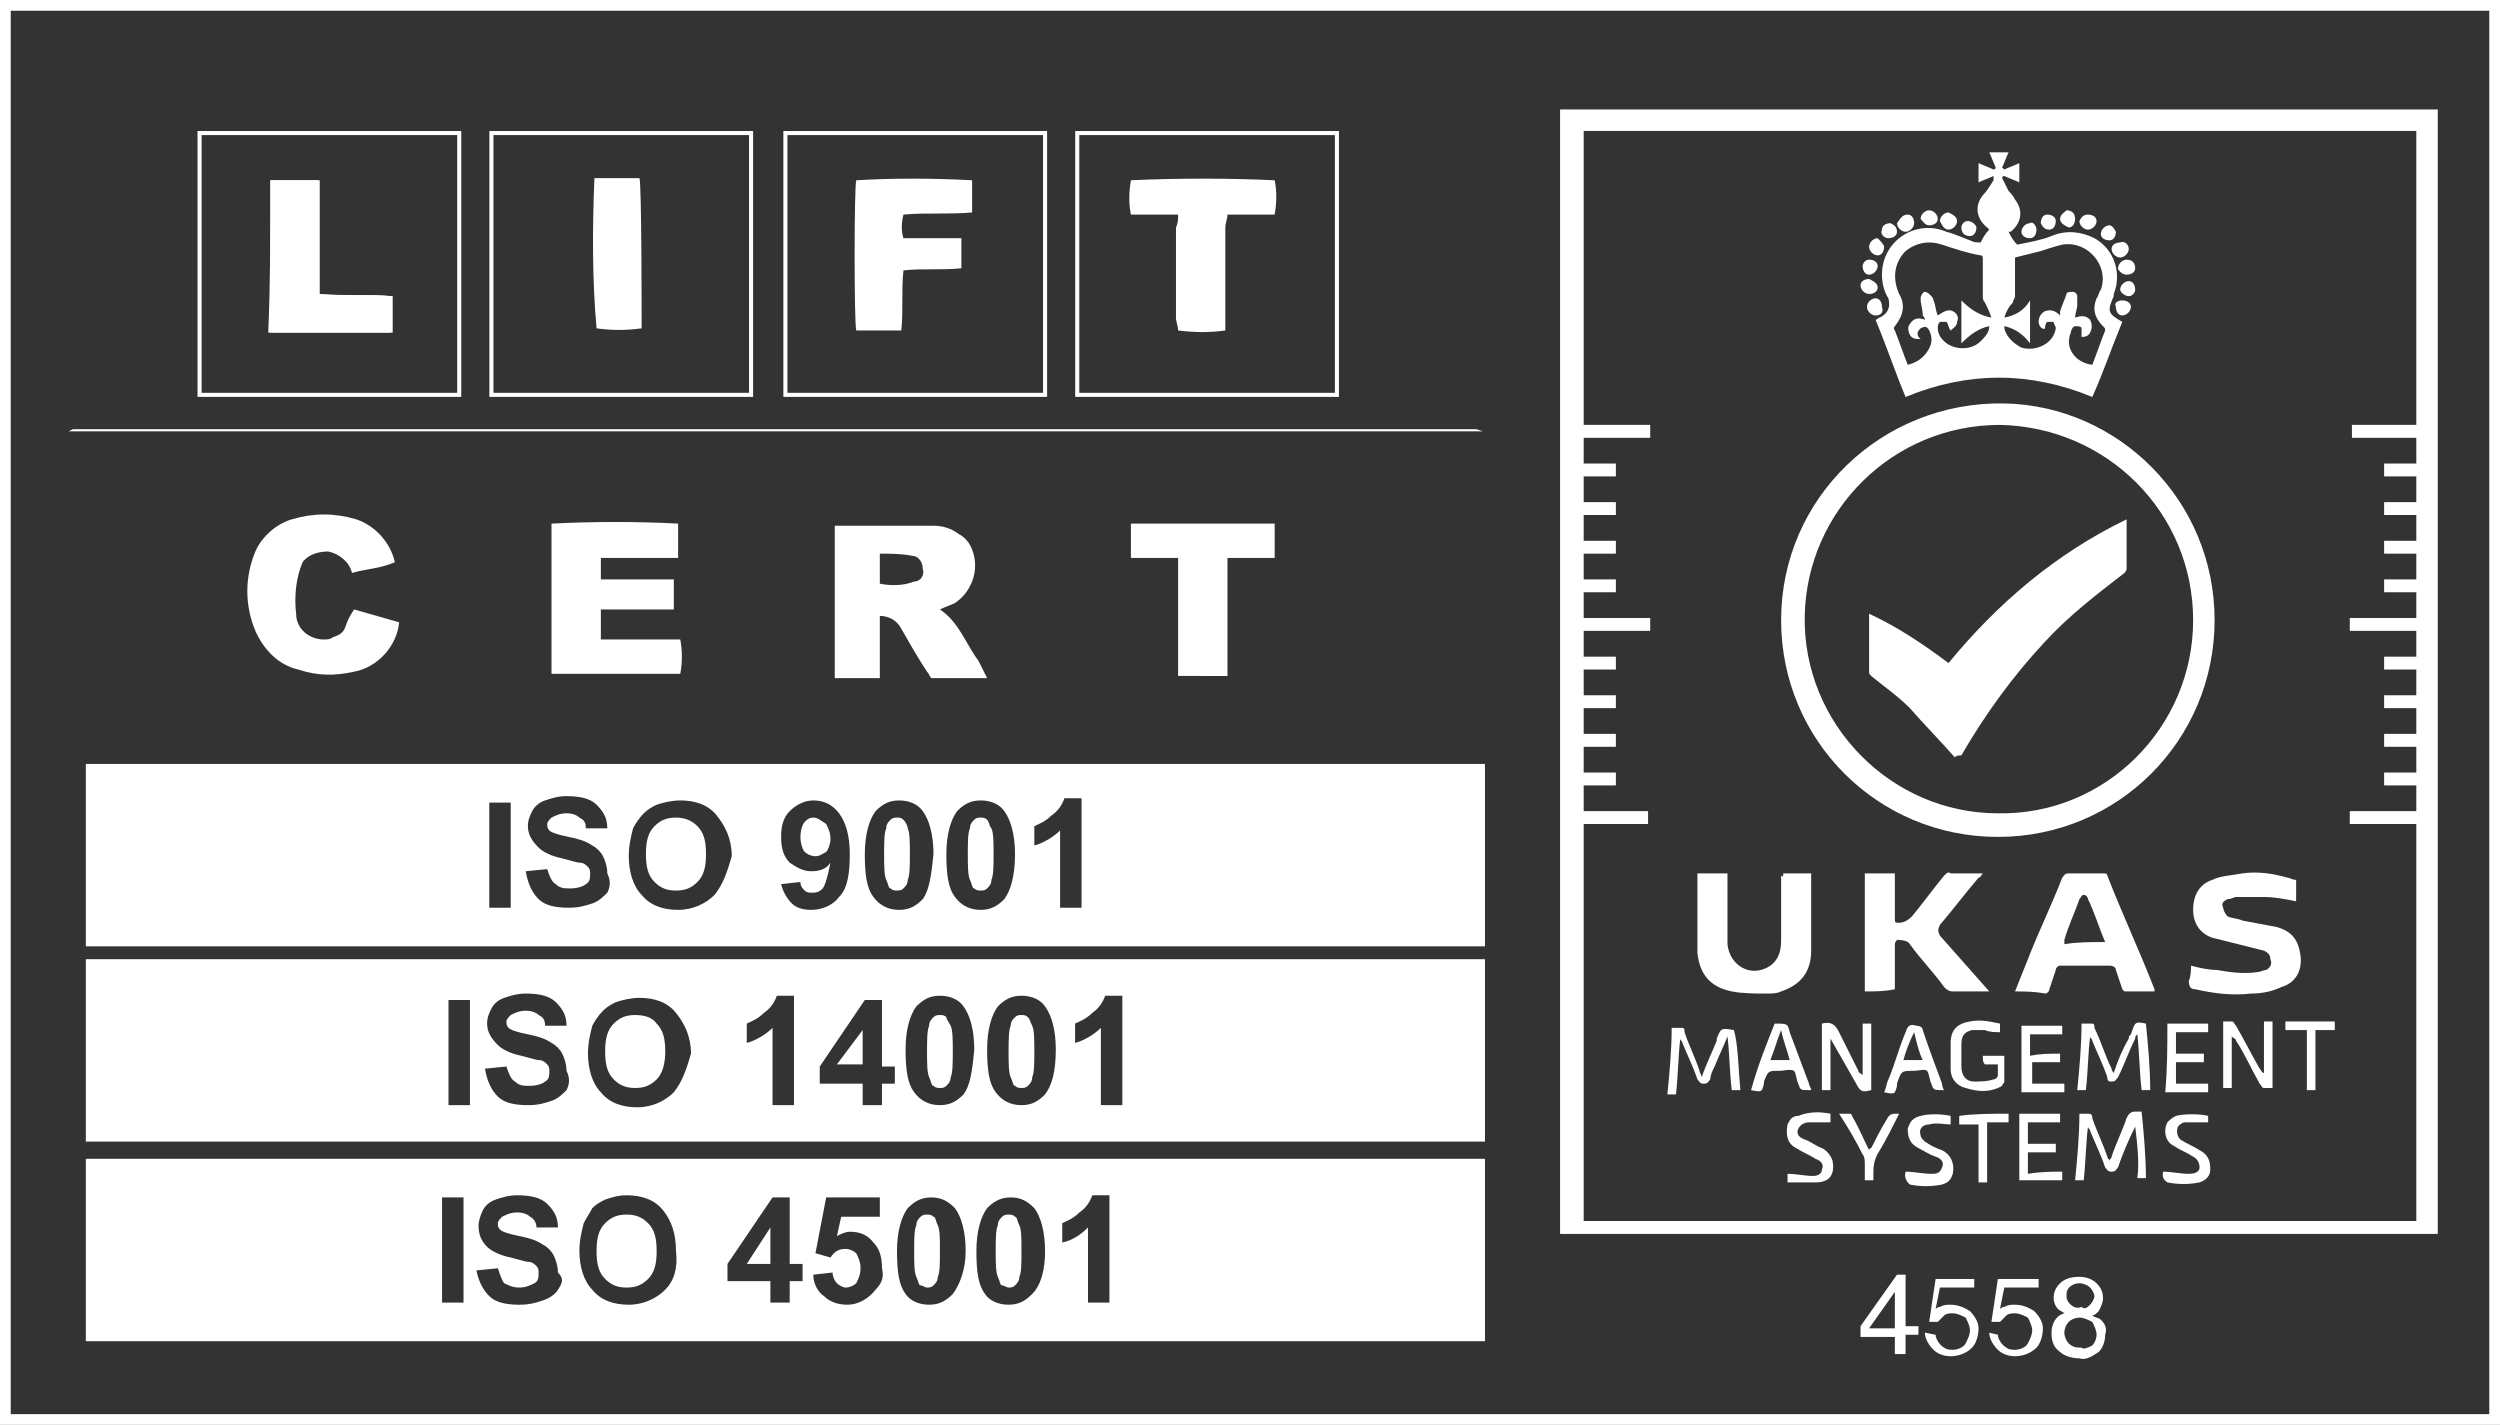 <?xml version="1.0" encoding="utf-8"?>
<!-- Generator: Adobe Illustrator 26.3.1, SVG Export Plug-In . SVG Version: 6.00 Build 0)  -->
<svg version="1.1" id="Layer_1" xmlns="http://www.w3.org/2000/svg" xmlns:xlink="http://www.w3.org/1999/xlink" x="0px" y="0px"
	 viewBox="0 0 116.5 66.4" style="enable-background:new 0 0 116.5 66.4;" xml:space="preserve">
<rect x="0" y="0" width="116.5" height="66.4" fill="#333333" stroke="none"/>
<style type="text/css">
	.st0{fill:#FFFFFF;}
	.st1{fill:none;stroke:#FFFFFF;stroke-width:0.19;stroke-miterlimit:10;}
</style>
<g>
	<g>
		<path class="st0" d="M28,28.4v1.4h3.7c0.1,0.5,0.1,1.1,0,1.6h-6v-7c2-0.1,4-0.1,5.9,0v1.6H28v1c0.5,0,1.1,0,1.7,0
			c0.5,0,1.1,0,1.7,0v1.4L28,28.4z"/>
		<path class="st0" d="M18.6,29c-0.1,1.1-1,2.1-2.1,2.3c-0.9,0.2-1.7,0.2-2.6-0.1c-0.9-0.2-1.6-0.9-2-1.8c-0.5-1.2-0.5-2.5,0-3.7
			c0.3-0.7,1-1.3,1.7-1.5c1-0.3,2-0.3,3,0c0.9,0.3,1.6,1.1,1.8,2c-0.7,0.3-1.3,0.3-2,0.5c-0.1-0.5-0.6-0.9-1.1-1
			c-0.4,0-0.9,0.1-1.2,0.5c-0.3,0.7-0.4,1.6-0.3,2.4c0,0.7,0.6,1.2,1.3,1.2c0.1,0,0.3,0,0.4-0.1c0.3-0.1,0.5-0.2,0.6-0.5
			c0.1-0.3,0.2-0.5,0.4-0.8L18.6,29z"/>
		<path class="st0" d="M54.9,31.5V26h-2.2v-1.6h6.7V26h-2.2c0,1.8,0,3.6,0,5.5L54.9,31.5z"/>
		<path class="st0" d="M3.4,20h65.4l0.3,0.1l0,0H3.2l0,0L3.4,20z"/>
		<path class="st0" d="M45.6,30.8c-0.6-0.8-0.9-1.8-1.8-2.4c0.2-0.1,0.5-0.2,0.7-0.3c0.9-0.6,1.2-1.8,0.7-2.7
			c-0.1-0.2-0.3-0.4-0.5-0.5c-0.4-0.3-0.8-0.4-1.2-0.4c-1.5,0-3,0-4.4,0c-0.1,0-0.1,0-0.2,0v7.1H41c0-1,0-1.9,0-2.9
			c0.4,0,0.8,0.2,1,0.6c0.4,0.7,0.8,1.4,1.2,2c0.1,0.1,0.1,0.2,0.2,0.3H46C45.8,31.2,45.7,31,45.6,30.8z M42.6,27.1
			c-0.5,0.2-1.1,0.2-1.6,0.1v-1.4c0.5,0,1,0,1.5,0.1c0.3,0,0.5,0.3,0.5,0.6C43.1,26.8,42.9,27.1,42.6,27.1z"/>
		<path class="st0" d="M12.6,8.4c0,2.4,0,4.7,0,7.1c1.9,0,3.8,0,5.7,0c0-0.6,0-1.2,0-1.7c-1.2-0.1-2.3,0-3.4-0.1c0-0.9,0-1.8,0-2.7
			c0-0.9,0-1.8,0-2.6H12.6z"/>
		<path class="st0" d="M54.9,10h-2.2c-0.1-0.5-0.1-1,0-1.6c2.2-0.1,4.5-0.1,6.7,0c0.1,0.5,0.1,1,0,1.6h-2.2c0,0.2-0.1,0.4-0.1,0.6
			c0,1.4,0,2.8,0,4.2c0,0.2,0,0.4,0,0.6c-0.7,0.1-1.4,0.1-2.2,0c0-0.2-0.1-0.4-0.1-0.6c0-1.4,0-2.8,0-4.2
			C54.9,10.4,54.9,10.2,54.9,10z"/>
		<path class="st0" d="M45.3,8.4v1.5c-1.1,0.1-2.1,0-3.2,0.1c-0.1,0.4-0.1,0.8,0,1.1h2.7v1.4c-0.9,0.1-1.8,0-2.7,0.1
			c-0.1,0.9,0,1.9-0.1,2.8c-0.7,0-1.4,0-2.1,0c-0.1-0.4-0.1-6.6,0-7C41.6,8.3,43.4,8.3,45.3,8.4z"/>
		<path class="st0" d="M12.6,8.4h2.2c0.1,0.9,0,1.8,0,2.6c0,0.9,0,1.8,0,2.7c1.1,0.1,2.2,0,3.4,0.1c0,0.6,0,1.1,0,1.7
			c-1.9,0-3.7,0-5.7,0C12.6,13.2,12.6,10.8,12.6,8.4z"/>
		<path class="st0" d="M27.7,8.3h2.1c0.1,0.3,0.1,6.3,0.1,7c-0.7,0.1-1.4,0.1-2.1,0C27.6,13.1,27.6,10.7,27.7,8.3z"/>
		<rect x="9.3" y="6.2" class="st1" width="12.1" height="12.2"/>
		<rect x="22.9" y="6.2" class="st1" width="12.1" height="12.2"/>
		<rect x="36.6" y="6.2" class="st1" width="12.1" height="12.2"/>
		<rect x="50.2" y="6.2" class="st1" width="12.1" height="12.2"/>
		<path class="st0" d="M116.5,66.4L0,66.4V0h116.5L116.5,66.4z M0.5,65.9H116V0.5L0.5,0.5L0.5,65.9z"/>
		<path class="st0" d="M88.3,63.2v-0.9h-1.6v-0.5l1.7-2.4h0.4v2.4h0.6v0.4h-0.6v0.9H88.3z M88.3,61.9v-1.7l-1.2,1.7H88.3z"/>
		<path class="st0" d="M90.2,62.2c0,0.2,0.2,0.5,0.4,0.6c0.1,0.1,0.3,0.1,0.4,0.1c0.2,0,0.5-0.1,0.6-0.3c0.1-0.2,0.2-0.4,0.2-0.6
			c0-0.2-0.1-0.4-0.2-0.6c-0.2-0.1-0.4-0.2-0.6-0.2c-0.1,0-0.3,0-0.4,0.1c-0.1,0.1-0.2,0.2-0.3,0.3l-0.4,0l0.3-2H92V60h-1.6l-0.2,1
			c0.1-0.1,0.2-0.1,0.2-0.1c0.2-0.1,0.3-0.1,0.5-0.1c0.3,0,0.6,0.1,0.9,0.3c0.2,0.2,0.4,0.5,0.4,0.8c0,0.3-0.1,0.7-0.3,0.9
			c-0.3,0.3-0.7,0.4-1,0.4c-0.3,0-0.6-0.1-0.8-0.3c-0.2-0.2-0.4-0.5-0.4-0.8L90.2,62.2z"/>
		<path class="st0" d="M93.1,62.2c0,0.2,0.2,0.5,0.4,0.6c0.1,0.1,0.3,0.1,0.4,0.1c0.2,0,0.5-0.1,0.6-0.3c0.1-0.2,0.2-0.4,0.2-0.6
			c0-0.2-0.1-0.4-0.2-0.6c-0.2-0.1-0.4-0.2-0.6-0.2c-0.1,0-0.3,0-0.4,0.1c-0.1,0.1-0.2,0.2-0.3,0.3l-0.4,0l0.3-2H95V60h-1.6l-0.2,1
			c0.1-0.1,0.2-0.1,0.2-0.1c0.2-0.1,0.3-0.1,0.5-0.1c0.3,0,0.6,0.1,0.9,0.3c0.2,0.2,0.4,0.5,0.4,0.8c0,0.3-0.1,0.7-0.3,0.9
			c-0.3,0.3-0.7,0.4-1,0.4c-0.3,0-0.6-0.1-0.8-0.3c-0.2-0.2-0.4-0.5-0.4-0.8L93.1,62.2z"/>
		<path class="st0" d="M95.9,61c-0.1-0.1-0.2-0.3-0.2-0.5c0-0.3,0.1-0.5,0.3-0.7c0.2-0.2,0.5-0.3,0.9-0.3c0.3,0,0.6,0.1,0.8,0.3
			c0.2,0.2,0.3,0.4,0.3,0.7c0,0.2-0.1,0.4-0.2,0.6c-0.1,0.1-0.2,0.2-0.3,0.2c0.1,0.1,0.3,0.1,0.4,0.2c0.2,0.2,0.3,0.4,0.2,0.7
			c0,0.3-0.1,0.6-0.3,0.8c-0.3,0.2-0.6,0.4-0.9,0.3c-0.3,0-0.7-0.1-0.9-0.3c-0.3-0.2-0.4-0.5-0.4-0.9c0-0.4,0.2-0.8,0.6-0.9
			C96.1,61.1,96,61.1,95.9,61z M97.5,62.7c0.1-0.1,0.2-0.3,0.2-0.5c0-0.2-0.1-0.4-0.2-0.6c-0.2-0.1-0.4-0.2-0.6-0.2
			c-0.2,0-0.4,0.1-0.5,0.2c-0.1,0.1-0.2,0.3-0.2,0.5c0,0.2,0.1,0.4,0.2,0.5c0.2,0.2,0.4,0.2,0.6,0.2C97.1,62.9,97.3,62.8,97.5,62.7z
			 M97.4,60.8c0.1-0.1,0.2-0.3,0.2-0.4c0-0.1-0.1-0.3-0.2-0.4c-0.1-0.1-0.3-0.2-0.5-0.2c-0.3,0-0.6,0.2-0.6,0.5c0,0,0,0.1,0,0.1
			c0,0.2,0.1,0.3,0.2,0.4c0.1,0.1,0.3,0.2,0.5,0.1C97.1,61,97.2,61,97.4,60.8L97.4,60.8z"/>
	</g>
	<g>
		<path class="st0" d="M4,54v8.5h65.2V54H4z M21.6,60.7h-1v-4.9h1V60.7z M26,60.1c-0.1,0.2-0.4,0.4-0.7,0.5
			c-0.3,0.1-0.6,0.2-1.1,0.2c-0.6,0-1.1-0.1-1.4-0.4c-0.3-0.3-0.5-0.7-0.6-1.2l1-0.1c0.1,0.3,0.2,0.6,0.3,0.7
			c0.2,0.1,0.4,0.2,0.7,0.2c0.3,0,0.5-0.1,0.7-0.2c0.2-0.1,0.2-0.3,0.2-0.5c0-0.1,0-0.2-0.1-0.3c-0.1-0.1-0.2-0.2-0.4-0.2
			c-0.1,0-0.4-0.1-0.8-0.2c-0.5-0.1-0.9-0.3-1.1-0.5c-0.3-0.3-0.4-0.6-0.4-1c0-0.2,0.1-0.5,0.2-0.7c0.1-0.2,0.3-0.4,0.6-0.5
			c0.3-0.1,0.6-0.2,1-0.2c0.6,0,1.1,0.1,1.4,0.4c0.3,0.3,0.5,0.6,0.5,1.1l-1,0c0-0.2-0.1-0.4-0.3-0.5c-0.1-0.1-0.3-0.2-0.6-0.2
			c-0.3,0-0.5,0.1-0.7,0.2c-0.1,0.1-0.2,0.2-0.2,0.3c0,0.1,0,0.2,0.1,0.3c0.1,0.1,0.4,0.2,0.9,0.3c0.5,0.1,0.8,0.2,1.1,0.4
			c0.2,0.1,0.4,0.3,0.5,0.5c0.1,0.2,0.2,0.5,0.2,0.8C26.3,59.6,26.2,59.8,26,60.1z M31,60.1c-0.4,0.4-1,0.7-1.7,0.7
			c-0.7,0-1.3-0.2-1.7-0.7c-0.4-0.4-0.6-1.1-0.6-1.8c0-0.5,0.1-0.9,0.2-1.3c0.1-0.2,0.3-0.5,0.4-0.7c0.2-0.2,0.4-0.3,0.6-0.4
			c0.3-0.1,0.6-0.2,1-0.2c0.7,0,1.3,0.2,1.7,0.7c0.4,0.5,0.6,1.1,0.6,1.9C31.6,59.1,31.4,59.7,31,60.1z M37.4,59.7h-0.6v1h-0.9v-1
			h-2v-0.8l2.1-3.1h0.8v3.1h0.6V59.7z M40.8,60.1c-0.3,0.4-0.8,0.7-1.3,0.7c-0.4,0-0.8-0.1-1.1-0.4c-0.3-0.2-0.5-0.6-0.5-1l0.9-0.1
			c0,0.2,0.1,0.4,0.2,0.5c0.1,0.1,0.3,0.2,0.4,0.2c0.2,0,0.4-0.1,0.5-0.2c0.1-0.2,0.2-0.4,0.2-0.7c0-0.3-0.1-0.5-0.2-0.7
			c-0.1-0.1-0.3-0.2-0.5-0.2c-0.3,0-0.5,0.1-0.7,0.4L38,58.4l0.5-2.6H41v0.9h-1.8L39,57.6c0.2-0.1,0.4-0.2,0.6-0.2
			c0.4,0,0.8,0.1,1.1,0.5c0.3,0.3,0.4,0.7,0.4,1.2C41.2,59.5,41.1,59.8,40.8,60.1z M44.4,60.3c-0.3,0.3-0.6,0.5-1.1,0.5
			c-0.5,0-0.9-0.2-1.1-0.5c-0.3-0.4-0.4-1-0.4-2c0-0.9,0.2-1.6,0.5-2c0.3-0.3,0.6-0.5,1.1-0.5c0.5,0,0.8,0.2,1.1,0.5
			c0.3,0.4,0.5,1.1,0.5,2S44.7,59.9,44.4,60.3z M48.1,60.3c-0.3,0.3-0.6,0.5-1.1,0.5c-0.5,0-0.9-0.2-1.1-0.5c-0.3-0.4-0.4-1-0.4-2
			c0-0.9,0.2-1.6,0.5-2c0.3-0.3,0.6-0.5,1.1-0.5c0.5,0,0.8,0.2,1.1,0.5c0.3,0.4,0.5,1.1,0.5,2S48.5,59.9,48.1,60.3z M51.6,60.7h-0.9
			v-3.5c-0.3,0.3-0.7,0.6-1.2,0.7V57c0.2-0.1,0.5-0.2,0.8-0.5c0.3-0.2,0.5-0.5,0.6-0.8h0.8V60.7z M35.9,58.9v-1.7l-1.1,1.7H35.9z"/>
		<path class="st0" d="M29.2,56.6c-0.4,0-0.7,0.1-1,0.4s-0.4,0.7-0.4,1.3c0,0.6,0.1,1,0.4,1.3s0.6,0.4,1,0.4c0.4,0,0.7-0.1,1-0.4
			c0.3-0.3,0.4-0.7,0.4-1.3c0-0.6-0.1-1-0.4-1.3C29.9,56.7,29.6,56.6,29.2,56.6z"/>
		<path class="st0" d="M43.5,56.7c-0.1-0.1-0.2-0.1-0.3-0.1s-0.2,0-0.3,0.1s-0.2,0.2-0.2,0.4c-0.1,0.2-0.1,0.7-0.1,1.2s0,1,0.1,1.2
			s0.1,0.4,0.2,0.4s0.2,0.1,0.3,0.1s0.2,0,0.3-0.1s0.2-0.2,0.2-0.4c0.1-0.2,0.1-0.6,0.1-1.2s0-1-0.1-1.2S43.6,56.7,43.5,56.7z"/>
		<path class="st0" d="M47.3,56.7c-0.1-0.1-0.2-0.1-0.3-0.1s-0.2,0-0.3,0.1s-0.2,0.2-0.2,0.4c-0.1,0.2-0.1,0.7-0.1,1.2s0,1,0.1,1.2
			s0.1,0.4,0.2,0.4S46.9,60,47,60s0.2,0,0.3-0.1s0.2-0.2,0.2-0.4c0.1-0.2,0.1-0.6,0.1-1.2s0-1-0.1-1.2S47.4,56.7,47.3,56.7z"/>
	</g>
	<g>
		<path class="st0" d="M31.5,38.1c-0.4,0-0.7,0.1-1,0.4c-0.3,0.3-0.4,0.7-0.4,1.3c0,0.6,0.1,1,0.4,1.3c0.3,0.3,0.6,0.4,1,0.4
			c0.4,0,0.7-0.1,1-0.4c0.3-0.3,0.4-0.7,0.4-1.3c0-0.6-0.1-1-0.4-1.3C32.3,38.3,32,38.1,31.5,38.1z"/>
		<path class="st0" d="M42.1,38.2c-0.1-0.1-0.2-0.1-0.3-0.1s-0.2,0-0.3,0.1c-0.1,0.1-0.2,0.2-0.2,0.4c-0.1,0.2-0.1,0.7-0.1,1.2
			s0,1,0.1,1.2c0.1,0.2,0.1,0.4,0.2,0.4c0.1,0.1,0.2,0.1,0.3,0.1s0.2,0,0.3-0.1c0.1-0.1,0.2-0.2,0.2-0.4c0.1-0.2,0.1-0.7,0.1-1.2
			s0-1-0.1-1.2C42.3,38.5,42.2,38.3,42.1,38.2z"/>
		<path class="st0" d="M46,38.2c-0.1-0.1-0.2-0.1-0.3-0.1s-0.2,0-0.3,0.1c-0.1,0.1-0.2,0.2-0.2,0.4c-0.1,0.2-0.1,0.7-0.1,1.2
			s0,1,0.1,1.2c0.1,0.2,0.1,0.4,0.2,0.4c0.1,0.1,0.2,0.1,0.3,0.1s0.2,0,0.3-0.1c0.1-0.1,0.2-0.2,0.2-0.4c0.1-0.2,0.1-0.7,0.1-1.2
			s0-1-0.1-1.2C46.1,38.5,46.1,38.3,46,38.2z"/>
		<path class="st0" d="M37.9,38.1c-0.2,0-0.3,0.1-0.4,0.2s-0.2,0.4-0.2,0.7c0,0.3,0.1,0.6,0.2,0.7c0.1,0.1,0.3,0.2,0.5,0.2
			c0.2,0,0.3-0.1,0.5-0.2c0.1-0.1,0.2-0.4,0.2-0.6c0-0.3-0.1-0.5-0.2-0.7C38.2,38.2,38.1,38.1,37.9,38.1z"/>
		<path class="st0" d="M4,35.6v8.5h65.2v-8.5H4z M23.8,42.3h-1v-4.9h1V42.3z M28.3,41.6c-0.2,0.2-0.4,0.4-0.7,0.5
			c-0.3,0.1-0.6,0.2-1.1,0.2c-0.6,0-1.1-0.1-1.4-0.4c-0.3-0.3-0.5-0.7-0.6-1.3l1-0.1c0.1,0.3,0.2,0.6,0.4,0.7
			c0.2,0.2,0.4,0.2,0.7,0.2c0.3,0,0.6-0.1,0.7-0.2c0.2-0.1,0.2-0.3,0.2-0.5c0-0.1,0-0.2-0.1-0.3c-0.1-0.1-0.2-0.2-0.4-0.2
			c-0.1,0-0.4-0.1-0.8-0.2c-0.5-0.1-0.9-0.3-1.1-0.5c-0.3-0.3-0.5-0.6-0.5-1c0-0.3,0.1-0.5,0.2-0.7c0.1-0.2,0.3-0.4,0.6-0.5
			s0.6-0.2,1-0.2c0.6,0,1.1,0.1,1.4,0.4c0.3,0.3,0.5,0.6,0.5,1.1l-1,0c0-0.3-0.1-0.4-0.3-0.5c-0.1-0.1-0.3-0.2-0.6-0.2
			c-0.3,0-0.5,0.1-0.7,0.2c-0.1,0.1-0.2,0.2-0.2,0.3c0,0.1,0,0.2,0.1,0.3c0.1,0.1,0.4,0.2,0.9,0.3c0.5,0.1,0.8,0.2,1.1,0.4
			c0.2,0.1,0.4,0.3,0.5,0.5c0.1,0.2,0.2,0.5,0.2,0.8C28.5,41.1,28.4,41.4,28.3,41.6z M33.3,41.7c-0.4,0.4-1,0.7-1.7,0.7
			c-0.7,0-1.3-0.2-1.7-0.7c-0.4-0.4-0.6-1.1-0.6-1.8c0-0.5,0.1-0.9,0.2-1.3c0.1-0.2,0.3-0.5,0.5-0.7c0.2-0.2,0.4-0.3,0.6-0.4
			c0.3-0.1,0.7-0.2,1.1-0.2c0.7,0,1.3,0.2,1.7,0.7c0.4,0.5,0.7,1.1,0.7,1.9C33.9,40.6,33.7,41.2,33.3,41.7z M39.1,41.8
			c-0.3,0.4-0.8,0.6-1.3,0.6c-0.4,0-0.7-0.1-0.9-0.3s-0.4-0.5-0.5-0.9l0.9-0.1c0,0.2,0.1,0.3,0.2,0.4c0.1,0.1,0.2,0.1,0.4,0.1
			c0.2,0,0.4-0.1,0.5-0.3c0.1-0.2,0.2-0.6,0.3-1.1c-0.2,0.3-0.5,0.4-0.9,0.4c-0.4,0-0.7-0.2-1-0.4c-0.3-0.3-0.4-0.7-0.4-1.2
			c0-0.5,0.1-0.9,0.4-1.2s0.7-0.5,1.1-0.5c0.5,0,0.9,0.2,1.2,0.6s0.5,1,0.5,1.9C39.6,40.7,39.5,41.4,39.1,41.8z M43,41.9
			c-0.3,0.3-0.6,0.5-1.1,0.5c-0.5,0-0.9-0.2-1.2-0.6c-0.3-0.4-0.4-1-0.4-2c0-0.9,0.2-1.6,0.5-2c0.3-0.3,0.6-0.5,1.1-0.5
			s0.9,0.2,1.1,0.5c0.3,0.4,0.5,1.1,0.5,2C43.4,40.8,43.3,41.5,43,41.9z M46.8,41.9c-0.3,0.3-0.6,0.5-1.1,0.5
			c-0.5,0-0.9-0.2-1.2-0.6c-0.3-0.4-0.4-1-0.4-2c0-0.9,0.2-1.6,0.5-2c0.3-0.3,0.6-0.5,1.1-0.5s0.9,0.2,1.1,0.5
			c0.3,0.4,0.5,1.1,0.5,2C47.3,40.8,47.1,41.5,46.8,41.9z M50.3,42.3h-0.9v-3.6c-0.3,0.3-0.8,0.6-1.2,0.7v-0.9
			c0.2-0.1,0.5-0.2,0.8-0.5c0.3-0.2,0.5-0.5,0.6-0.8h0.8V42.3z"/>
	</g>
	<g>
		<path class="st0" d="M44.1,47.4c-0.1-0.1-0.2-0.1-0.3-0.1s-0.2,0-0.3,0.1s-0.2,0.2-0.2,0.4c-0.1,0.2-0.1,0.7-0.1,1.2s0,1,0.1,1.2
			c0.1,0.2,0.1,0.4,0.2,0.4c0.1,0.1,0.2,0.1,0.3,0.1s0.2,0,0.3-0.1c0.1-0.1,0.2-0.2,0.2-0.4c0.1-0.2,0.1-0.7,0.1-1.2s0-1-0.1-1.2
			S44.1,47.5,44.1,47.4z"/>
		<polygon class="st0" points="40.2,49.6 40.2,48 39,49.6 		"/>
		<path class="st0" d="M29.6,47.3c-0.4,0-0.7,0.1-1,0.4c-0.3,0.3-0.4,0.7-0.4,1.3c0,0.6,0.1,1,0.4,1.3c0.3,0.3,0.6,0.4,1,0.4
			c0.4,0,0.7-0.1,1-0.4C30.9,50,31,49.5,31,49c0-0.6-0.1-1-0.4-1.3C30.4,47.4,30,47.3,29.6,47.3z"/>
		<path class="st0" d="M47.9,47.4c-0.1-0.1-0.2-0.1-0.3-0.1s-0.2,0-0.3,0.1s-0.2,0.2-0.2,0.4C47,48,47,48.5,47,49s0,1,0.1,1.2
			c0.1,0.2,0.1,0.4,0.2,0.4c0.1,0.1,0.2,0.1,0.3,0.1s0.2,0,0.3-0.1c0.1-0.1,0.2-0.2,0.2-0.4c0.1-0.2,0.1-0.7,0.1-1.2s0-1-0.1-1.2
			S48,47.5,47.9,47.4z"/>
		<path class="st0" d="M4,44.7v8.5h65.2v-8.5H4z M21.9,51.5h-1v-4.9h1V51.5z M26.4,50.8c-0.2,0.2-0.4,0.4-0.7,0.5
			c-0.3,0.1-0.6,0.2-1.1,0.2c-0.6,0-1.1-0.1-1.4-0.4s-0.5-0.7-0.6-1.3l1-0.1c0.1,0.3,0.2,0.6,0.4,0.7c0.2,0.2,0.4,0.2,0.7,0.2
			c0.3,0,0.6-0.1,0.7-0.2c0.2-0.1,0.2-0.3,0.2-0.5c0-0.1,0-0.2-0.1-0.3c-0.1-0.1-0.2-0.2-0.4-0.2c-0.1,0-0.4-0.1-0.8-0.2
			c-0.5-0.1-0.9-0.3-1.1-0.5c-0.3-0.3-0.5-0.6-0.5-1c0-0.3,0.1-0.5,0.2-0.7c0.1-0.2,0.3-0.4,0.6-0.5s0.6-0.2,1-0.2
			c0.6,0,1.1,0.1,1.4,0.4c0.3,0.3,0.5,0.6,0.5,1.1l-1,0c0-0.3-0.1-0.4-0.3-0.5c-0.1-0.1-0.3-0.2-0.6-0.2c-0.3,0-0.5,0.1-0.7,0.2
			c-0.1,0.1-0.2,0.2-0.2,0.3c0,0.1,0,0.2,0.1,0.3c0.1,0.1,0.4,0.2,0.9,0.3c0.5,0.1,0.8,0.2,1.1,0.4c0.2,0.1,0.4,0.3,0.5,0.5
			c0.1,0.2,0.2,0.5,0.2,0.8C26.6,50.3,26.5,50.6,26.4,50.8z M31.4,50.9c-0.4,0.4-1,0.7-1.7,0.7c-0.7,0-1.3-0.2-1.7-0.7
			c-0.4-0.4-0.6-1.1-0.6-1.8c0-0.5,0.1-0.9,0.2-1.3c0.1-0.2,0.3-0.5,0.5-0.7c0.2-0.2,0.4-0.3,0.6-0.4c0.3-0.1,0.7-0.2,1.1-0.2
			c0.7,0,1.3,0.2,1.7,0.7c0.4,0.5,0.7,1.1,0.7,1.9C32,49.8,31.8,50.4,31.4,50.9z M36.9,51.5H36v-3.6c-0.3,0.3-0.8,0.6-1.2,0.7v-0.9
			c0.2-0.1,0.5-0.2,0.8-0.5c0.3-0.2,0.5-0.5,0.6-0.8h0.8V51.5z M41.7,50.5h-0.6v1h-0.9v-1h-2v-0.8l2.1-3.1h0.8v3.1h0.6V50.5z
			 M44.9,51c-0.3,0.3-0.6,0.5-1.1,0.5c-0.5,0-0.9-0.2-1.2-0.6c-0.3-0.4-0.4-1-0.4-2c0-0.9,0.2-1.6,0.5-2c0.3-0.3,0.6-0.5,1.1-0.5
			s0.9,0.2,1.1,0.5c0.3,0.4,0.5,1.1,0.5,2C45.3,50,45.2,50.6,44.9,51z M48.7,51c-0.3,0.3-0.6,0.5-1.1,0.5c-0.5,0-0.9-0.2-1.2-0.6
			c-0.3-0.4-0.4-1-0.4-2c0-0.9,0.2-1.6,0.5-2c0.3-0.3,0.6-0.5,1.1-0.5s0.9,0.2,1.1,0.5c0.3,0.4,0.5,1.1,0.5,2
			C49.2,50,49,50.6,48.7,51z M52.2,51.5h-0.9v-3.6c-0.3,0.3-0.8,0.6-1.2,0.7v-0.9c0.2-0.1,0.5-0.2,0.8-0.5c0.3-0.2,0.5-0.5,0.6-0.8
			h0.8V51.5z"/>
	</g>
	<g>
		<path class="st0" d="M113.6,57.5c-13.6,0-27.3,0-40.9,0c0-17.5,0-35,0-52.4c13.6,0,27.3,0,40.9,0C113.6,22.5,113.6,40,113.6,57.5z
			 M76.9,20.4c-1,0-2.1,0-3.1,0c0,0.4,0,0.8,0,1.2c0.5,0,1,0,1.5,0c0,0.2,0,0.4,0,0.6c-0.5,0-1,0-1.5,0c0,0.4,0,0.8,0,1.2
			c0.5,0,1,0,1.5,0c0,0.2,0,0.4,0,0.6c-0.5,0-1,0-1.5,0c0,0.4,0,0.8,0,1.2c0.5,0,1,0,1.5,0c0,0.2,0,0.4,0,0.6c-0.5,0-1,0-1.5,0
			c0,0.4,0,0.8,0,1.2c0.5,0,1,0,1.5,0c0,0.2,0,0.4,0,0.6c-0.5,0-1,0-1.5,0c0,0.4,0,0.8,0,1.2c1,0,2.1,0,3.1,0c0,0.2,0,0.4,0,0.6
			c-1,0-2.1,0-3.1,0c0,0.4,0,0.8,0,1.2c0.5,0,1,0,1.5,0c0,0.2,0,0.4,0,0.6c-0.5,0-1,0-1.5,0c0,0.4,0,0.8,0,1.2c0.5,0,1,0,1.5,0
			c0,0.2,0,0.4,0,0.6c-0.5,0-1,0-1.5,0c0,0.4,0,0.8,0,1.2c0.5,0,1,0,1.5,0c0,0.2,0,0.4,0,0.6c-0.5,0-1,0-1.5,0c0,0.4,0,0.8,0,1.2
			c0.5,0,1,0,1.5,0c0,0.2,0,0.4,0,0.6c-0.5,0-1,0-1.5,0c0,0.4,0,0.8,0,1.2c1,0,2,0,3,0c0,0.2,0,0.4,0,0.6c-1,0-2,0-3,0
			c0,6.2,0,12.3,0,18.5c12.9,0,25.8,0,38.8,0c0-6.2,0-12.3,0-18.5c-1,0-2.1,0-3.1,0c0-0.2,0-0.4,0-0.6c1,0,2.1,0,3.1,0
			c0-0.4,0-0.8,0-1.2c-0.5,0-1,0-1.5,0c0-0.2,0-0.4,0-0.6c0.5,0,1,0,1.5,0c0-0.4,0-0.8,0-1.2c-0.5,0-1,0-1.5,0c0-0.2,0-0.4,0-0.6
			c0.5,0,1,0,1.5,0c0-0.4,0-0.8,0-1.2c-0.5,0-1,0-1.5,0c0-0.2,0-0.4,0-0.6c0.5,0,1,0,1.5,0c0-0.4,0-0.8,0-1.2c-0.5,0-1,0-1.5,0
			c0-0.2,0-0.4,0-0.6c0.5,0,1,0,1.5,0c0-0.4,0-0.8,0-1.2c-1,0-2.1,0-3.1,0c0-0.2,0-0.4,0-0.6c1,0,2.1,0,3.1,0c0-0.4,0-0.8,0-1.2
			c-0.5,0-1,0-1.5,0c0-0.2,0-0.4,0-0.6c0.5,0,1,0,1.5,0c0-0.4,0-0.8,0-1.2c-0.5,0-1,0-1.5,0c0-0.2,0-0.4,0-0.6c0.5,0,1,0,1.5,0
			c0-0.4,0-0.8,0-1.2c-0.5,0-1,0-1.5,0c0-0.2,0-0.4,0-0.6c0.5,0,1,0,1.5,0c0-0.4,0-0.8,0-1.2c-0.5,0-1,0-1.5,0c0-0.2,0-0.4,0-0.6
			c0.5,0,1,0,1.5,0c0-0.4,0-0.8,0-1.2c-1,0-2,0-3,0c0-0.2,0-0.4,0-0.6c1,0,2,0,3,0c0-4.6,0-9.2,0-13.7c-12.9,0-25.8,0-38.8,0
			c0,4.6,0,9.1,0,13.7c1,0,2.1,0,3.1,0C76.9,20,76.9,20.2,76.9,20.4z"/>
		<path class="st0" d="M93.1,39C87.5,39,83,34.5,83,28.9c0-5.7,4.7-10.2,10.4-10.1c5.3,0.1,9.8,4.5,9.8,10.1
			C103.2,34.5,98.7,39,93.1,39z M102.2,28.9c0-5-4-9-9-9.1c-5,0-9,4-9.1,8.9c-0.1,5,4,9.2,9,9.2C98.1,38,102.2,33.9,102.2,28.9z"/>
		<path class="st0" d="M92.9,8.2c-0.2,0.1-0.5,0.2-0.7,0.3c0-0.3,0-0.6,0-0.9c0.2,0.1,0.5,0.2,0.7,0.3c0,0,0.1,0,0.1-0.1
			c-0.1-0.2-0.2-0.5-0.3-0.7c0.3,0,0.6,0,0.9,0c-0.1,0.2-0.2,0.5-0.3,0.7c0,0,0,0,0.1,0.1c0.2-0.1,0.5-0.2,0.7-0.3
			c0,0.3,0,0.6,0,0.9c-0.2-0.1-0.5-0.2-0.7-0.3c0,0-0.1,0-0.1,0.1c0.1,0.2,0.2,0.4,0.3,0.6c0.1,0.1,0.2,0.2,0.3,0.4
			c0.4,0.5,0.3,1.1-0.2,1.5c0,0-0.1,0-0.1,0c0.1,0.2,0.2,0.4,0.4,0.6c0.5-0.1,1.1-0.2,1.6-0.4c0.7-0.3,1.4-0.2,2,0.1
			c0.9,0.5,1.3,1.6,0.9,2.6c0,0,0,0.1,0,0.1c-0.3,0.7-0.3,0.8,0.4,1.2c-0.5,1.2-0.9,2.4-1.4,3.5c-2.9-1.2-5.8-1.2-8.7,0
			c-0.5-1.2-0.9-2.4-1.4-3.6c0.1,0,0.1-0.1,0.2-0.1c0.4-0.2,0.5-0.5,0.4-0.9c-0.2-0.3-0.3-0.7-0.3-1.1c0-1.6,1.6-2.6,3-2
			c0.4,0.1,0.8,0.3,1.1,0.4c0.2,0.1,0.3,0.1,0.5,0.1c0.1-0.2,0.2-0.4,0.4-0.6c0,0,0,0-0.1-0.1c-0.5-0.4-0.6-1-0.2-1.5
			c0.2-0.2,0.3-0.4,0.5-0.7C92.9,8.5,92.9,8.4,92.9,8.2C92.9,8.3,92.9,8.3,92.9,8.2z M92.8,14.8C92.8,14.8,92.9,14.8,92.8,14.8
			c-0.1-0.3-0.2-0.5-0.3-0.7c-0.1-0.1-0.1-0.2-0.1-0.3c0-0.6,0-1.1,0-1.7c0-0.1,0-0.2-0.1-0.2c-0.6-0.1-1.2-0.3-1.8-0.5
			c-0.6-0.2-1.2-0.1-1.7,0.3c-0.4,0.4-0.7,1.1-0.3,2c0.3,0.5,0.2,1-0.2,1.5c0,0-0.1,0.1,0,0.2c0.2,0.5,0.4,1.1,0.6,1.6
			c0.4-0.1,0.7-0.3,0.9-0.6c0.2-0.3,0.3-0.6,0.1-1c-0.1-0.2-0.2-0.2-0.4-0.1c-0.1,0.1-0.2,0.2-0.1,0.4c0,0,0,0,0.1,0.1
			c-0.2,0-0.4,0-0.5-0.2c-0.1-0.2-0.1-0.4,0-0.5c0.2-0.3,0.4-0.3,0.7-0.2c0-0.1-0.1-0.2-0.1-0.2c0-0.3-0.1-0.5-0.1-0.8
			c0-0.1,0.1-0.3,0.2-0.3c0.1,0,0.2,0.1,0.3,0.2c0.1,0.1,0.1,0.2,0.1,0.2c0.1,0.2,0.1,0.5,0.2,0.7c0.3-0.2,0.5-0.3,0.7-0.2
			c0.2,0.1,0.3,0.3,0.2,0.5c0,0.2-0.2,0.3-0.3,0.4c-0.1-0.1-0.1-0.3-0.2-0.4c0,0-0.2,0-0.3,0c-0.1,0.1-0.1,0.2-0.1,0.3
			c0,0.2,0.1,0.4,0.2,0.5c0.4,0.5,1.3,0.6,1.8,0.1c0.2-0.2,0.4-0.4,0.4-0.7c-0.5,0.1-0.9,0.4-1.3,0.8c0-0.4,0-0.7,0-1
			c0-0.3,0-0.6,0-1C91.9,14.5,92.3,14.7,92.8,14.8z M97.5,17c0.2-0.5,0.4-1.1,0.6-1.6c0-0.1,0-0.1-0.1-0.2c-0.4-0.4-0.5-0.8-0.3-1.3
			c0.1-0.1,0.1-0.3,0.2-0.4c0.4-1.1-0.6-2.3-1.8-2.1c-0.4,0.1-0.7,0.2-1,0.3c-0.4,0.1-0.8,0.2-1.2,0.3c0,0.6,0,1.2,0,1.8
			c0,0.1-0.1,0.2-0.1,0.3c-0.2,0.2-0.3,0.4-0.4,0.7c0.5-0.1,0.9-0.3,1.2-0.8c0,0.7,0,1.3,0,2c-0.3-0.4-0.7-0.7-1.2-0.8
			c0,0.4,0.4,0.8,0.8,1c0.7,0.2,1.5-0.2,1.6-0.9c0-0.1-0.1-0.2-0.1-0.3c0,0-0.2,0-0.3,0c-0.1,0.1-0.1,0.2-0.1,0.3c0,0,0,0,0,0
			C95.2,15.4,95,15.2,95,15c0-0.2,0.1-0.4,0.3-0.5c0.3-0.1,0.5,0,0.7,0.2c0-0.1,0-0.2,0-0.2c0.1-0.3,0.2-0.5,0.3-0.8
			c0-0.1,0.2-0.1,0.3-0.1c0.1,0,0.2,0.1,0.2,0.2c0,0.1,0,0.3,0,0.4c0,0.2-0.1,0.4-0.1,0.6c0.3-0.1,0.5-0.1,0.7,0.1
			c0.1,0.2,0.1,0.4,0,0.6c-0.1,0.2-0.3,0.2-0.4,0.2c0-0.2,0-0.3,0-0.4c0-0.1-0.2-0.1-0.3-0.1c-0.1,0-0.2,0.2-0.2,0.3
			C96.2,16.2,96.7,16.9,97.5,17z"/>
		<path class="st0" d="M86.9,46.2c0-1.8,0-3.6,0-5.5c0.5,0,0.9,0,1.4,0c0,0.2,0,0.4,0,0.6c0,0.5,0,1,0,1.5c0,0.2,0,0.2,0.2,0.2
			c0.2,0,0.4-0.1,0.6-0.3c0.5-0.6,1-1.3,1.5-1.9c0.1-0.1,0.2-0.2,0.3-0.1c0.5,0,0.9,0,1.5,0c-0.1,0.1-0.1,0.2-0.2,0.2
			c-0.6,0.7-1.2,1.5-1.8,2.2c-0.1,0.2-0.1,0.3,0,0.5c0.8,0.9,1.5,1.7,2.3,2.6c-0.1,0-0.1,0-0.2,0c-0.5,0-1,0-1.5,0
			c-0.2,0-0.3-0.1-0.4-0.2c-0.5-0.7-1.1-1.3-1.6-2c-0.1-0.2-0.5-0.2-0.6-0.2c0,0-0.1,0.1-0.1,0.2c0,0.6,0,1.3,0,1.9
			c0,0.1,0,0.1,0,0.2C87.8,46.2,87.4,46.2,86.9,46.2z"/>
		<path class="st0" d="M93.9,46.2c0.2-0.5,0.4-1,0.6-1.5c0.5-1.3,1.1-2.5,1.6-3.8c0.1-0.1,0.1-0.2,0.3-0.2c0.5,0,1.1,0,1.6,0
			c0.1,0,0.2,0,0.2,0.1c0.7,1.8,1.5,3.5,2.2,5.3c0,0,0,0,0,0.1c-0.5,0-0.9,0-1.4,0c0,0-0.1-0.1-0.1-0.1c-0.1-0.3-0.2-0.6-0.3-0.9
			c0-0.1-0.1-0.2-0.3-0.2c-0.8,0-1.5,0-2.3,0c-0.1,0-0.2,0.1-0.2,0.2c-0.1,0.3-0.2,0.6-0.3,0.9c0,0.1-0.1,0.2-0.2,0.2
			C94.8,46.2,94.3,46.2,93.9,46.2z M98.1,43.9c-0.3-0.7-0.5-1.4-0.8-2c0-0.1-0.1-0.2-0.2-0.2c-0.1,0-0.1,0.1-0.2,0.2
			c-0.2,0.6-0.5,1.2-0.7,1.9c0,0.1,0,0.1,0,0.2C96.8,43.9,97.4,43.9,98.1,43.9z"/>
		<path class="st0" d="M102.1,45c0.4,0.1,0.8,0.2,1.2,0.2c0.6,0.1,1.2,0.2,1.9,0.1c0.1,0,0.3-0.1,0.4-0.1c0.2-0.1,0.3-0.3,0.2-0.5
			c0-0.2-0.1-0.3-0.3-0.4c-0.4-0.1-0.8-0.2-1.2-0.3c-0.4-0.1-0.8-0.2-1.2-0.3c-0.6-0.2-0.9-0.7-0.9-1.3c0-0.7,0.3-1.2,0.9-1.4
			c0.4-0.2,0.9-0.2,1.4-0.3c0.7-0.1,1.4,0,2.1,0.2c0.1,0,0.2,0.1,0.4,0.1c0,0.3,0,0.7,0,1c-0.5-0.1-1-0.2-1.5-0.2
			c-0.4,0-0.9,0-1.3,0c-0.1,0-0.2,0.1-0.4,0.1c-0.2,0.1-0.3,0.2-0.2,0.4c0,0.1,0.1,0.3,0.2,0.4c0.2,0.1,0.5,0.1,0.7,0.2
			c0.5,0.1,1.1,0.2,1.6,0.3c0.7,0.2,1,0.6,1.1,1.3c0.1,0.7-0.2,1.3-0.9,1.5c-0.4,0.2-0.9,0.3-1.4,0.3c-0.9,0.1-1.7,0-2.6-0.2
			c-0.2,0-0.3-0.1-0.3-0.4C102.1,45.5,102.1,45.2,102.1,45z"/>
		<path class="st0" d="M83.1,40.7c0.5,0,0.9,0,1.3,0c0,0,0,0.1,0,0.1c0,1.2,0,2.3,0,3.5c0,1-0.5,1.6-1.4,1.9
			c-0.2,0.1-0.4,0.1-0.7,0.1c-0.5,0-1.1,0-1.6-0.1c-1-0.2-1.5-0.8-1.6-1.8c0-0.4,0-0.8,0-1.2c0-0.8,0-1.6,0-2.4c0,0,0,0,0-0.1
			c0.5,0,0.9,0,1.4,0c0,0.1,0,0.2,0,0.2c0,1,0,2,0,2.9c0,0.1,0,0.1,0,0.2c0.1,1,1.1,1.6,2,1c0.4-0.3,0.5-0.7,0.5-1.2c0-1,0-2,0-3
			C83.1,40.9,83.1,40.8,83.1,40.7z"/>
		<path class="st0" d="M99.5,52.5c-0.3,0.6-0.6,1.3-0.8,1.9c-0.1,0.1-0.1,0.2-0.3,0.2c-0.2,0-0.2-0.1-0.3-0.2
			c-0.2-0.6-0.5-1.2-0.7-1.7c0-0.1-0.1-0.1-0.1-0.2c-0.1,0.8-0.1,1.6-0.2,2.5c-0.1,0-0.3,0-0.4,0c0.1-1,0.2-2.1,0.2-3.1
			c0.2,0,0.3,0,0.4,0c0.1,0,0.2,0,0.2,0.2c0.2,0.6,0.5,1.2,0.7,1.8c0,0.1,0.1,0.1,0.1,0.2c0-0.1,0.1-0.1,0.1-0.2
			c0.2-0.6,0.5-1.2,0.7-1.8c0.1-0.2,0.2-0.3,0.4-0.3c0.1,0,0.2,0,0.3,0c0.1,1,0.2,2.1,0.2,3.1c-0.2,0-0.3,0-0.4,0
			C99.7,54.2,99.6,53.3,99.5,52.5C99.6,52.5,99.6,52.5,99.5,52.5z"/>
		<path class="st0" d="M100,47.7c0.1,1,0.2,2.1,0.2,3.1c-0.2,0-0.3,0-0.4,0c-0.1-0.8-0.1-1.7-0.2-2.6c-0.1,0.1-0.1,0.1-0.1,0.2
			c-0.3,0.6-0.5,1.2-0.8,1.8c-0.1,0.1-0.1,0.2-0.3,0.2c-0.1,0-0.2,0-0.2-0.2c-0.2-0.6-0.5-1.2-0.7-1.7c0-0.1-0.1-0.1-0.1-0.2
			c-0.1,0.8-0.1,1.7-0.2,2.5c-0.1,0-0.3,0-0.4,0c0.1-1,0.2-2.1,0.2-3.1c0.2,0,0.4,0,0.5,0c0.1,0,0.1,0.1,0.1,0.2
			c0.3,0.6,0.5,1.3,0.8,1.9c0,0,0,0.1,0.1,0.2c0.2-0.6,0.4-1.1,0.7-1.6c0-0.1,0-0.1,0.1-0.2C99.5,47.6,99.5,47.6,100,47.7z"/>
		<path class="st0" d="M81.1,50.8c-0.2,0-0.3,0-0.4,0c-0.1-0.8-0.1-1.7-0.2-2.5c0,0,0,0,0,0c-0.2,0.5-0.4,0.9-0.6,1.4
			c-0.1,0.2-0.2,0.4-0.2,0.6c-0.1,0.1-0.1,0.2-0.3,0.2c-0.2,0-0.2-0.1-0.3-0.2c-0.2-0.6-0.5-1.2-0.7-1.7c0-0.1-0.1-0.1-0.1-0.2
			c-0.1,0.9-0.1,1.7-0.2,2.6c-0.1,0-0.3,0-0.4,0c0.1-1,0.2-2.1,0.2-3.1c0.2,0,0.4,0,0.5,0c0.1,0,0.1,0.1,0.1,0.2
			c0.2,0.6,0.5,1.2,0.7,1.8c0,0.1,0.1,0.2,0.1,0.3c0.2-0.6,0.5-1.2,0.7-1.7c0,0,0-0.1,0-0.1c0.2-0.5,0.2-0.5,0.8-0.4
			C81,48.7,81,49.7,81.1,50.8z"/>
		<path class="st0" d="M105.5,50c0-0.8,0-1.6,0-2.4c0.2,0,0.3,0,0.4,0c0,1,0,2.1,0,3.1c-0.1,0-0.3,0-0.4,0c-0.1,0-0.1-0.1-0.2-0.2
			c-0.4-0.7-0.7-1.4-1.1-2c0-0.1-0.1-0.1-0.2-0.2c0,0.8,0,1.6,0,2.4c-0.2,0-0.3,0-0.4,0c0-1,0-2.1,0-3.1c0.2,0,0.3,0,0.4,0
			c0.1,0,0.1,0.1,0.2,0.2c0.4,0.7,0.7,1.3,1.1,2C105.4,49.9,105.4,50,105.5,50C105.5,50,105.5,50,105.5,50z"/>
		<path class="st0" d="M84.9,47.7c0.4-0.1,0.6,0,0.8,0.4c0.3,0.6,0.6,1.2,0.9,1.8c0,0.1,0.1,0.1,0.2,0.2c0-0.8,0-1.6,0-2.4
			c0.2,0,0.3,0,0.4,0c0,1,0,2.1,0,3.1c-0.4,0.1-0.5,0.1-0.7-0.3c-0.4-0.7-0.8-1.4-1.2-2.1c0,0.8,0,1.6,0,2.4c-0.2,0-0.3,0-0.4,0
			C84.9,49.8,84.9,48.7,84.9,47.7z"/>
		<path class="st0" d="M92.4,49.2c0.3,0,0.7,0,1,0c0,0.4,0,0.8,0,1.2c0,0.1-0.1,0.1-0.1,0.2c-0.5,0.3-1.1,0.3-1.7,0.1
			c-0.4-0.1-0.7-0.4-0.7-0.9c0-0.4,0-0.8,0-1.2c0-0.6,0.3-0.9,0.9-1c0.5-0.1,0.9,0,1.4,0.1c0,0.1,0,0.2,0,0.4c-0.2,0-0.5,0-0.7-0.1
			c-0.2,0-0.4,0-0.6,0c-0.4,0.1-0.5,0.3-0.5,0.7c0,0.3,0,0.7,0,1c0,0.4,0.2,0.7,0.6,0.7c0.3,0,0.6,0,0.9-0.1c0.1,0,0.2-0.1,0.2-0.2
			c0-0.2,0-0.3,0-0.5c-0.2,0-0.4,0-0.6,0C92.4,49.5,92.4,49.4,92.4,49.2z"/>
		<path class="st0" d="M101,47.7c0.6,0,1.3,0,1.9,0c0,0.1,0,0.2,0,0.4c-0.5,0-1,0-1.5,0c0,0.3,0,0.7,0,1c0.4,0,0.9,0,1.3,0
			c0,0.1,0,0.3,0,0.4c-0.4,0-0.9,0-1.3,0c0,0.3,0,0.6,0,1c0.5,0,1,0,1.5,0c0,0.1,0,0.2,0,0.4c-0.6,0-1.3,0-2,0
			C101,49.8,101,48.7,101,47.7z"/>
		<path class="st0" d="M90.6,50.8C90.5,50.8,90.5,50.8,90.6,50.8c-0.5,0-0.5,0-0.6-0.3c-0.1-0.2-0.1-0.5-0.2-0.6
			c-0.1-0.1-0.4,0-0.6,0c-0.6,0-0.6,0-0.8,0.6c0,0,0,0,0,0.1c-0.1,0.4-0.1,0.4-0.6,0.3c0.1-0.2,0.1-0.4,0.2-0.6
			c0.3-0.7,0.5-1.5,0.8-2.2c0.1-0.3,0.2-0.4,0.5-0.3c0.2,0,0.3,0.1,0.3,0.2c0.3,0.9,0.6,1.7,0.9,2.5C90.5,50.5,90.5,50.7,90.6,50.8z
			 M88.7,49.4c0.3,0,0.6,0,0.9,0c-0.2-0.4-0.3-0.9-0.4-1.3c0,0,0,0,0,0C89,48.5,88.8,49,88.7,49.4z"/>
		<path class="st0" d="M82.7,47.7C82.7,47.7,82.7,47.6,82.7,47.7c0.6,0,0.6,0,0.7,0.4c0.3,0.8,0.6,1.6,0.9,2.4
			c0,0.1,0.1,0.2,0.1,0.3c0,0-0.1,0-0.1,0c-0.4,0-0.4,0-0.5-0.3c-0.1-0.2-0.1-0.5-0.2-0.6c-0.2-0.1-0.4,0-0.7,0
			c-0.5,0-0.5,0-0.7,0.5c0,0,0,0.1,0,0.1c-0.1,0.4-0.1,0.4-0.6,0.3C81.9,49.7,82.3,48.7,82.7,47.7z M83,48c-0.2,0.5-0.3,0.9-0.5,1.4
			c0.3,0,0.6,0,0.9,0C83.3,49,83.1,48.5,83,48z"/>
		<path class="st0" d="M96,49.1c0,0.1,0,0.3,0,0.4c-0.4,0-0.9,0-1.3,0c0,0.3,0,0.6,0,1c0.5,0,1,0,1.5,0c0,0.1,0,0.2,0,0.4
			c-0.6,0-1.3,0-2,0c0-1,0-2.1,0-3.1c0.6,0,1.3,0,1.9,0c0,0.1,0,0.2,0,0.4c-0.5,0-1,0-1.5,0c0,0.3,0,0.7,0,1
			C95.1,49.1,95.5,49.1,96,49.1z"/>
		<path class="st0" d="M96.1,54.6c0,0.1,0,0.3,0,0.4c-0.7,0-1.3,0-2,0c0-1,0-2.1,0-3.1c0.6,0,1.3,0,1.9,0c0,0.1,0,0.2,0,0.4
			c-0.5,0-1,0-1.5,0c0,0.4,0,0.7,0,1c0.4,0,0.9,0,1.3,0c0,0.1,0,0.3,0,0.4c-0.4,0-0.9,0-1.3,0c0,0.3,0,0.6,0,1
			C95.1,54.6,95.6,54.6,96.1,54.6z"/>
		<path class="st0" d="M100.8,54.6c0.4,0,0.8,0.1,1.2,0.1c0.3,0,0.5-0.1,0.5-0.3c0-0.2-0.1-0.4-0.3-0.5c-0.3-0.2-0.6-0.3-0.9-0.5
			c-0.4-0.2-0.5-0.7-0.3-1.1c0.1-0.1,0.2-0.2,0.4-0.3c0.4-0.1,1.1-0.1,1.5,0c0,0.1,0,0.2,0,0.3c-0.3,0-0.7,0-1,0
			c-0.1,0-0.2,0-0.3,0.1c-0.2,0.1-0.2,0.5,0,0.7c0.3,0.2,0.6,0.3,0.9,0.5c0.4,0.2,0.5,0.5,0.5,0.9c0,0.3-0.2,0.5-0.5,0.6
			c-0.5,0.1-1,0.1-1.5,0C100.7,54.9,100.8,54.7,100.8,54.6z"/>
		<path class="st0" d="M88.8,54.6c0.4,0,0.8,0.1,1.2,0.1c0.2,0,0.4,0,0.5-0.3c0.1-0.2,0-0.4-0.3-0.5c-0.3-0.1-0.6-0.3-0.8-0.4
			c-0.4-0.2-0.5-0.5-0.5-0.9c0.1-0.3,0.2-0.5,0.6-0.6c0.4-0.1,0.9-0.1,1.4,0c0,0.1,0,0.3,0,0.4c-0.3,0-0.7-0.1-1,0
			c-0.3,0-0.5,0.2-0.4,0.5c0,0.1,0.1,0.2,0.2,0.3c0.3,0.2,0.5,0.3,0.8,0.4c0.4,0.2,0.6,0.6,0.5,1.1c-0.1,0.3-0.2,0.4-0.5,0.5
			c-0.5,0.1-1,0.1-1.5,0c0,0-0.1-0.1-0.1-0.1C88.7,54.8,88.8,54.7,88.8,54.6z"/>
		<path class="st0" d="M85.3,51.9c0,0.1,0,0.3,0,0.4c-0.3,0-0.7,0-1,0c-0.2,0-0.4,0.1-0.5,0.3c-0.1,0.2,0,0.4,0.3,0.5
			c0.3,0.1,0.5,0.3,0.8,0.4c0.2,0.1,0.4,0.3,0.5,0.6c0.1,0.6-0.1,1-0.8,1c-0.4,0-0.9,0-1.3,0c0-0.2,0-0.3,0-0.4
			c0.4,0,0.8,0.1,1.2,0.1c0.2,0,0.4-0.1,0.4-0.3c0.1-0.2,0-0.4-0.3-0.5c-0.3-0.2-0.6-0.3-0.9-0.5c-0.4-0.2-0.5-0.6-0.4-1.1
			c0.1-0.2,0.2-0.4,0.5-0.4C84.3,51.8,84.8,51.8,85.3,51.9z"/>
		<path class="st0" d="M88.5,51.9c-0.3,0.6-0.6,1.2-0.9,1.7c-0.2,0.3-0.3,0.6-0.3,1c0,0.1,0,0.3,0,0.4c-0.2,0-0.3,0-0.4,0
			c0-0.2,0-0.5,0-0.7c0-0.2,0-0.4-0.1-0.5c-0.3-0.6-0.7-1.3-1.1-1.9c0.2,0,0.3,0,0.5,0c0.1,0,0.1,0.1,0.1,0.1c0.3,0.5,0.5,1,0.8,1.6
			c0-0.1,0.1-0.1,0.1-0.1c0.2-0.4,0.4-0.8,0.7-1.3c0.1-0.2,0.2-0.3,0.4-0.3C88.3,51.9,88.4,51.9,88.5,51.9z"/>
		<path class="st0" d="M107.5,48c-0.3,0-0.6,0-1,0c0-0.1,0-0.2,0-0.4c0.8,0,1.5,0,2.3,0c0,0.1,0,0.2,0,0.4c-0.3,0-0.6,0-0.9,0
			c0,0.9,0,1.8,0,2.8c-0.2,0-0.3,0-0.4,0C107.5,49.9,107.5,49,107.5,48z"/>
		<path class="st0" d="M93.6,51.9c0,0.1,0,0.2,0,0.4c-0.2,0-0.3,0-0.5,0c-0.2,0-0.3,0-0.5,0c0,0.9,0,1.8,0,2.8c-0.2,0-0.3,0-0.4,0
			c0-0.9,0-1.8,0-2.7c-0.3,0-0.6,0-0.9,0c0-0.1,0-0.3,0-0.4C92,51.9,92.8,51.9,93.6,51.9z"/>
		<path class="st0" d="M96,10.2c0-0.2,0.2-0.3,0.3-0.4c0.2,0,0.4,0.1,0.4,0.4c0,0.2-0.1,0.4-0.3,0.4C96.2,10.5,96,10.4,96,10.2z"/>
		<path class="st0" d="M89.9,9.8c0.2,0,0.4,0.2,0.4,0.4c0,0.2-0.2,0.3-0.4,0.3c-0.2,0-0.3-0.2-0.4-0.3C89.5,10,89.7,9.8,89.9,9.8z"
			/>
		<path class="st0" d="M97.3,10c0.2,0,0.4,0.1,0.4,0.3c0,0.2-0.2,0.4-0.4,0.4c-0.2,0-0.4-0.2-0.4-0.4C97,10.1,97.1,10,97.3,10z"/>
		<path class="st0" d="M88.4,10.8c0,0.2-0.2,0.3-0.4,0.3c-0.2,0-0.4-0.2-0.3-0.4c0-0.2,0.2-0.3,0.4-0.3
			C88.3,10.5,88.4,10.6,88.4,10.8z"/>
		<path class="st0" d="M98.6,10.8c0,0.2-0.1,0.4-0.3,0.4c-0.2,0-0.4-0.1-0.4-0.3c0-0.2,0.2-0.4,0.4-0.4
			C98.4,10.5,98.5,10.6,98.6,10.8z"/>
		<path class="st0" d="M87.1,12.1c0.2,0,0.4,0.1,0.4,0.3c0,0.2-0.2,0.4-0.4,0.4c-0.2,0-0.3-0.2-0.3-0.4
			C86.8,12.3,86.9,12.1,87.1,12.1z"/>
		<path class="st0" d="M99.5,12.5c0,0.2-0.2,0.3-0.4,0.3c-0.2,0-0.4-0.2-0.4-0.3c0-0.2,0.2-0.4,0.4-0.4
			C99.4,12.1,99.5,12.3,99.5,12.5z"/>
		<path class="st0" d="M95.5,10.7c-0.2,0-0.3-0.1-0.4-0.3c0-0.2,0.1-0.4,0.3-0.4c0.2,0,0.4,0.1,0.4,0.3
			C95.8,10.5,95.7,10.7,95.5,10.7z"/>
		<path class="st0" d="M91.2,10.3c0,0.2-0.2,0.4-0.4,0.4c-0.2,0-0.3-0.2-0.4-0.4c0-0.2,0.2-0.4,0.4-0.4C91,10,91.2,10.1,91.2,10.3z"
			/>
		<path class="st0" d="M88.9,10c0.2,0,0.3,0.2,0.3,0.4c0,0.2-0.2,0.4-0.4,0.4c-0.2,0-0.4-0.2-0.4-0.4C88.6,10.1,88.7,10,88.9,10z"/>
		<path class="st0" d="M87.8,11.5c0,0.2-0.1,0.4-0.3,0.4c-0.2,0-0.4-0.2-0.4-0.4c0-0.2,0.2-0.4,0.4-0.4
			C87.6,11.2,87.8,11.4,87.8,11.5z"/>
		<path class="st0" d="M91.7,10.3c0.2,0,0.4,0.2,0.4,0.3c0,0.2-0.1,0.4-0.3,0.4c-0.2,0-0.4-0.1-0.4-0.4
			C91.4,10.5,91.5,10.3,91.7,10.3z"/>
		<path class="st0" d="M94.9,10.7c0,0.2-0.1,0.4-0.3,0.4c-0.2,0-0.4-0.1-0.4-0.3c0-0.2,0.2-0.4,0.4-0.4
			C94.7,10.3,94.9,10.5,94.9,10.7z"/>
		<path class="st0" d="M87.4,14.7c-0.2,0-0.4-0.2-0.4-0.4c0-0.2,0.2-0.4,0.4-0.4c0.2,0,0.3,0.2,0.3,0.4
			C87.8,14.6,87.6,14.7,87.4,14.7z"/>
		<path class="st0" d="M87.5,13.4c0,0.2-0.2,0.3-0.4,0.3c-0.2,0-0.4-0.2-0.4-0.4c0-0.2,0.2-0.3,0.4-0.3
			C87.3,13.1,87.5,13.2,87.5,13.4z"/>
		<path class="st0" d="M99.2,11.6c0,0.2-0.2,0.4-0.4,0.4c-0.2,0-0.4-0.2-0.4-0.4c0-0.2,0.2-0.3,0.4-0.3C99,11.2,99.2,11.4,99.2,11.6
			z"/>
		<path class="st0" d="M98.9,14c0.2,0,0.4,0.1,0.4,0.3c0,0.2-0.2,0.4-0.4,0.4c-0.2,0-0.3-0.2-0.3-0.4C98.5,14.1,98.7,14,98.9,14z"/>
		<path class="st0" d="M99.2,13.8c-0.2,0-0.4-0.2-0.4-0.3c0-0.2,0.2-0.4,0.4-0.4c0.2,0,0.3,0.2,0.3,0.4
			C99.5,13.6,99.4,13.8,99.2,13.8z"/>
		<path class="st0" d="M91.1,35.3c-0.7-0.8-1.4-1.5-2.1-2.3c-0.6-0.6-1.2-1-1.8-1.5c-0.1-0.1-0.1-0.1-0.1-0.2c0-0.9,0-1.8,0-2.7
			c1.3,0.6,2.5,1.4,3.7,2.3c2.3-2.8,5-5.1,8.3-6.7c0,0.8,0,1.5,0,2.3c0,0.1-0.1,0.2-0.1,0.2c-1.3,1-2.6,2-3.7,3.2
			c-1.5,1.6-2.8,3.4-3.9,5.3C91.1,35.2,91.1,35.3,91.1,35.3z"/>
	</g>
</g>
</svg>
